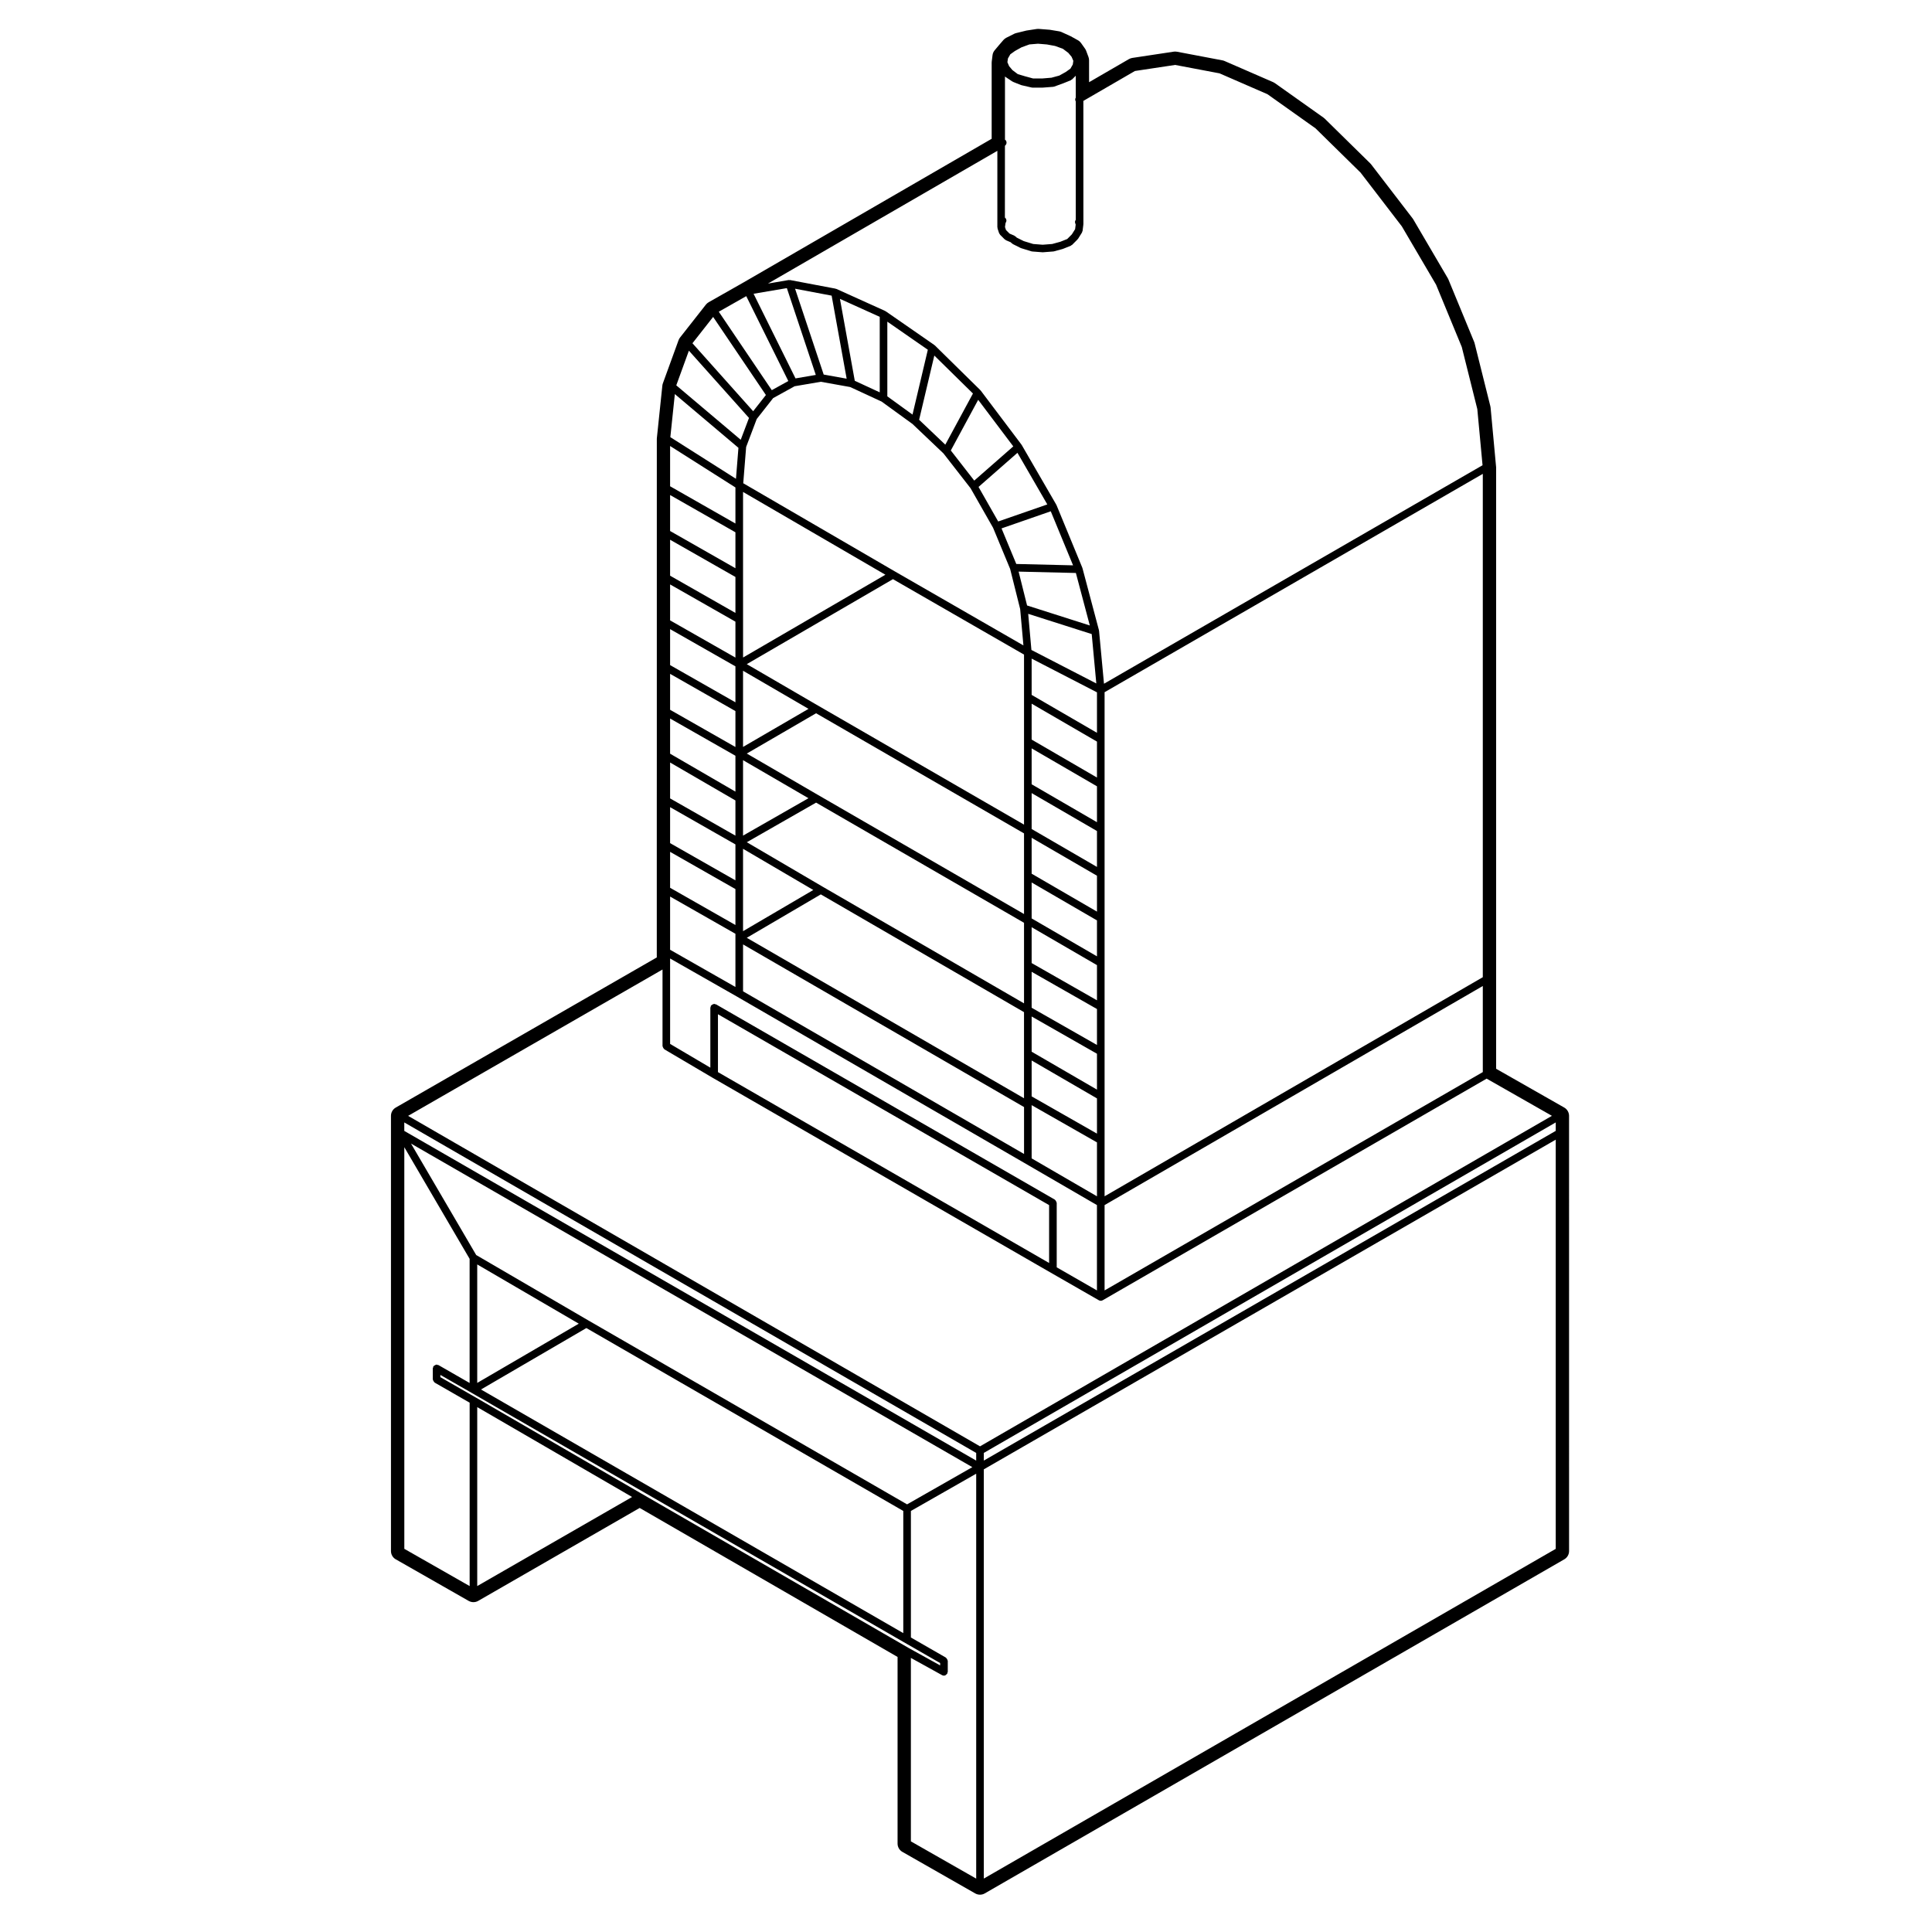 <?xml version="1.0" encoding="UTF-8"?>
<!-- Uploaded to: ICON Repo, www.svgrepo.com, Generator: ICON Repo Mixer Tools -->
<svg fill="#000000" width="800px" height="800px" version="1.1" viewBox="144 144 512 512" xmlns="http://www.w3.org/2000/svg">
 <path d="m248.89 557.24 19.324 11.023c0.387 0.215 0.816 0.324 1.25 0.324s0.867-0.105 1.258-0.332l42.797-24.633 68.348 39.488v49.465c0 0.906 0.484 1.738 1.27 2.188l19.324 11.023c0.383 0.215 0.816 0.324 1.25 0.324 0.434 0 0.867-0.105 1.254-0.332l153.59-88.543c0.781-0.449 1.266-1.285 1.266-2.18l-0.004-110.77v-4.574c0-0.906-0.488-1.742-1.273-2.195l-18.055-10.281v-159.39l-1.465-15.82c-0.012-0.125-0.035-0.25-0.066-0.379l-4.156-16.625c-0.031-0.121-0.066-0.238-0.109-0.352l-6.856-16.625c-0.047-0.105-0.102-0.211-0.156-0.312l-9.141-15.586c-0.055-0.09-0.109-0.176-0.176-0.262l-11.012-14.344c-0.074-0.09-0.152-0.18-0.238-0.262l-12.055-11.844c-0.098-0.098-0.195-0.18-0.309-0.258l-12.887-9.145c-0.141-0.102-0.297-0.188-0.453-0.258l-12.887-5.606c-0.172-0.074-0.352-0.133-0.535-0.168l-12.055-2.289c-0.152-0.031-0.312-0.047-0.469-0.047-0.125 0-0.258 0.012-0.379 0.023l-11.02 1.664c-0.312 0.051-0.609 0.156-0.887 0.312l-10.559 6.121-0.004-5.797c0-0.301-0.051-0.605-0.156-0.887l-0.625-1.664c-0.082-0.207-0.18-0.398-0.312-0.574l-1.031-1.457c-0.223-0.309-0.504-0.559-0.832-0.742l-1.875-1.039-2.465-1.129c-0.203-0.09-0.406-0.156-0.629-0.191l-2.492-0.414-2.922-0.23c-0.059-0.004-0.125-0.004-0.188-0.004-0.125 0-0.258 0.012-0.383 0.031l-2.699 0.414-2.727 0.672c-0.176 0.047-0.348 0.105-0.52 0.191l-2.074 1.039c-0.297 0.152-0.559 0.359-0.777 0.609l-1.25 1.449-1.066 1.273c-0.312 0.371-0.508 0.828-0.562 1.305l-0.207 1.668c-0.012 0.105-0.02 0.207-0.02 0.312v20.164l-65.867 38.129-9.129 5.184c-0.289 0.16-0.535 0.379-0.734 0.629l-6.856 8.727c-0.168 0.211-0.297 0.441-0.387 0.695l-4.156 11.43c-0.07 0.195-0.117 0.395-0.141 0.598l-1.457 13.93c-0.004 0.09-0.012 0.176-0.012 0.262v83.973l-0.008 11.828v41.562l-69.188 39.797c-0.781 0.449-1.258 1.281-1.258 2.188v115.34c0 0.906 0.488 1.738 1.273 2.188zm21.582 7.082v-47.422l41.039 23.816zm114.42 16.461-70.867-40.941-44.055-25.562h-0.008l-9.262-5.32v-0.59l8.254 4.734v0.004l114.93 66.297h0.004l9.262 5.32v0.625l-8.254-4.566v0zm-85.5-84.836 83.988 48.473v32.375l-111.91-64.566zm-28.922 14.539v-31.398l26.914 15.699zm29.418-16.574-29.691-17.316-17.277-29.539 148.76 85.754-17.297 9.863zm102.81 147.94-17.305-9.871v-48.617l8.273 4.574c0.156 0.086 0.324 0.125 0.488 0.125 0.344 0 0.598-0.203 0.781-0.465 0.023-0.039 0.082-0.023 0.102-0.059 0.047-0.082 0.004-0.168 0.031-0.246 0.02-0.09 0.102-0.145 0.102-0.246v-2.91c0-0.051-0.047-0.082-0.055-0.125-0.016-0.125-0.074-0.227-0.141-0.336-0.066-0.109-0.121-0.211-0.227-0.297-0.039-0.031-0.039-0.086-0.086-0.105l-9.262-5.32v-33.535l17.305-9.871v107.3zm153.58-87.383-151.56 87.375v-108.45l151.57-87.371v108.44zm0-110.77-151.56 87.371v-2.031l151.57-87.586v2.246zm-119.55 17.332v-133.59l100.23-57.863v133.39zm100.23-55.73v22.812l-100.23 57.863v-22.617zm-125.84-245.82 0.629-1.094 1.238-0.883 1.742-0.969 2.082-0.762 2.277-0.188 2.352 0.195 2.168 0.398 2.055 0.742 1.457 1.094 0.867 1.039 0.457 1.062-0.141 0.977-0.629 1.098-1.234 0.883-1.719 0.957-2.07 0.562-2.344 0.195h-2.551l-2.125-0.578-1.91-0.57-1.414-1.066-0.883-1.047-0.449-1.047zm-0.789 23.152 0.117-0.121c0.395-0.398 0.395-1.031 0-1.426-0.035-0.031-0.086-0.02-0.117-0.051v-16.785c0.012 0.012 0.02 0.004 0.031 0.016 0.031 0.023 0.031 0.066 0.059 0.09l1.875 1.25c0.039 0.023 0.086 0.02 0.121 0.039 0.031 0.012 0.035 0.047 0.059 0.055l2.082 0.832c0.035 0.016 0.074 0.012 0.109 0.02 0.016 0.004 0.02 0.02 0.035 0.023l2.699 0.621c0.082 0.016 0.152 0.023 0.227 0.023h2.699c0.023 0 0.055 0 0.074-0.004l2.707-0.207c0.012 0 0.016-0.012 0.023-0.012 0.086-0.012 0.16-0.016 0.242-0.047l2.289-0.832c0.004 0 0.004-0.004 0.012-0.004 0.004 0 0.016 0 0.023-0.004l2.074-0.836c0.07-0.023 0.09-0.105 0.145-0.141 0.055-0.035 0.137-0.023 0.188-0.082l0.984-0.977v5.801c-0.195 0.316-0.195 0.68 0 0.996v31.383c-0.172 0.25-0.262 0.543-0.156 0.855l0.137 0.414-0.152 1.211-0.863 1.375-1.223 1.23-1.844 0.734-2.137 0.586-2.523 0.195-2.516-0.195-2.516-0.77-1.855-0.926-0.309-0.301c-0.051-0.051-0.117-0.035-0.176-0.074-0.055-0.035-0.07-0.109-0.133-0.137l-1.281-0.551-0.941-0.945-0.266-0.797 0.152-1.062 0.133-0.258c0.215-0.43 0.051-0.902-0.309-1.195l0.012-19.012zm-2.019 1.336v20.277c0 0.059 0.055 0.102 0.066 0.156 0.004 0.055-0.031 0.105-0.016 0.16l0.418 1.246c0.035 0.102 0.117 0.16 0.18 0.242 0.031 0.047 0.02 0.105 0.059 0.145l1.246 1.25c0.051 0.051 0.121 0.035 0.18 0.074 0.055 0.039 0.07 0.109 0.133 0.141l1.285 0.551 0.277 0.277c0.047 0.039 0.105 0.031 0.152 0.066s0.055 0.098 0.105 0.121l2.082 1.039c0.035 0.016 0.07 0.012 0.105 0.023 0.02 0.004 0.02 0.031 0.039 0.035l2.707 0.832c0.07 0.02 0.133 0.023 0.195 0.031 0.012 0 0.016 0.012 0.02 0.012l2.707 0.207c0.02 0 0.051 0.004 0.074 0.004 0.023 0 0.055 0 0.074-0.004l2.707-0.207c0.004 0 0.012-0.004 0.012-0.004 0.059-0.004 0.117-0.012 0.176-0.023l2.289-0.625c0.012 0 0.016-0.016 0.023-0.02 0.031-0.004 0.055-0.004 0.082-0.016l2.082-0.828c0.074-0.031 0.098-0.105 0.152-0.145 0.059-0.039 0.137-0.023 0.188-0.082l1.457-1.457c0.035-0.035 0.023-0.09 0.055-0.125 0.02-0.031 0.066-0.016 0.086-0.051l1.043-1.664c0.039-0.059 0.012-0.133 0.035-0.195 0.031-0.074 0.105-0.125 0.109-0.211l0.207-1.664c0-0.02-0.02-0.039-0.02-0.059 0-0.023 0.031-0.039 0.031-0.066l-0.008-32.672 13.668-7.926 10.656-1.605 11.766 2.231 12.699 5.527 12.73 9.039 11.945 11.738 10.934 14.242 9.074 15.457 6.812 16.512 4.117 16.461 1.387 14.879-100.32 57.902-1.309-14.02c-0.004-0.031-0.035-0.051-0.039-0.082s0.016-0.055 0.012-0.086l-4.363-16.418c-0.004-0.023-0.031-0.031-0.039-0.055-0.012-0.023 0.012-0.047 0-0.07l-6.856-16.629c-0.012-0.023-0.047-0.031-0.055-0.051-0.012-0.02 0.004-0.047-0.012-0.07l-9.145-15.793c-0.012-0.02-0.035-0.02-0.051-0.035-0.012-0.02 0-0.047-0.016-0.066l-10.812-14.34c-0.016-0.02-0.051-0.02-0.07-0.039-0.016-0.02-0.012-0.051-0.031-0.07l-12.051-11.848c-0.023-0.02-0.059-0.016-0.086-0.035-0.023-0.02-0.02-0.055-0.051-0.074l-12.887-8.934c-0.031-0.02-0.066-0.004-0.098-0.02s-0.035-0.055-0.066-0.07l-12.887-5.824c-0.039-0.02-0.086 0.012-0.125-0.004-0.039-0.012-0.059-0.059-0.102-0.066l-12.055-2.281c-0.059-0.012-0.105 0.035-0.172 0.035s-0.117-0.055-0.188-0.039l-5.5 0.938zm-39.938 60.387-6.086-1.094-7.582-22.746 9.688 1.832zm-1.777-21.156 10.543 4.766v20.008l-6.613-3.062zm2.723 23.371 8.324 3.856 8.176 5.93 8.207 7.801 7.188 9.234 5.961 10.473 4.519 10.898 2.66 10.645 0.863 9.637-34.062-19.609-40.188-23.371 0.77-9.613 2.805-7.41 4.348-5.535 5.691-3.144 6.941-1.188zm39.215 35.625-5.211-9.152 10.312-9.043 7.914 13.68zm13.93-2.699 5.91 14.324-15.047-0.363-3.91-9.426zm-20.277-8.133-6.211-7.984 7.254-13.422 9.301 12.34zm-7.672-9.523-6.938-6.594 4.027-17.023 10.238 10.062zm-8.691-7.969-6.672-4.836v-19.793l10.734 7.445zm-7.184 42.438-37.719 21.938v-10.09l-0.004-11.848v-21.938zm-36.734 96.215 19.617-11.504 53.852 31.207v22.82zm73.477 44.855v12.434l-74.465-43.105v-12.43zm-74.469-46.609v-21.832l18.617 10.918zm21.113-11.781-20.113-11.793 18.359-10.496 55.105 31.848v21.352zm-21.113-13.543v-19.996l17.34 10.082zm19.863-10.781-18.867-10.969 18.363-10.676 55.105 31.836v21.367zm-19.863-12.723v-20.188l17.355 10.098zm19.863-10.961-18.871-10.977 38.734-22.523 34.738 19.992v45.059zm53.168-35.5 15.176 0.363 3.691 13.91-16.625-5.301zm19.371 16.551 1.219 13.09-17.199-8.879-0.852-9.574zm-15.918 124.84 17.312 9.871v14.289l-17.312-10.051zm0-2.324v-9.512l17.312 10.051v9.332zm0-11.836v-9.332l17.312 9.871v9.508zm0-11.652v-9.523l17.312 9.863v9.527zm0-11.84v-9.504l17.312 10.051v9.324zm0-11.832v-9.523l17.312 10.051v9.523zm0-11.852v-9.512l17.312 10.051v9.512zm0-11.844v-9.516l17.312 10.051v9.516zm0-11.852v-9.516l17.312 10.055v9.512zm0-11.844v-9.516l17.312 10.051v9.523zm0-11.844v-9.613l17.312 8.934v10.727zm-64.871-107.8 7.668 23.004-5.375 0.922-11.113-22.43zm-10.762 2.129 11.148 22.496-4.379 2.418-14.047-20.789zm-8.777 5.504 13.984 20.695-3.375 4.297-16.09-18.012zm-6.422 8.945 15.926 17.824-2.191 5.789-17.078-14.426zm-3.723 11.504 16.852 14.238-0.656 8.211-17.391-11.035zm-1.258 13.758 17.312 10.984v9.559l-17.312-9.871zm0 12.996 17.312 9.871v9.523l-17.312-9.863zm0 11.848 17.312 9.863v9.527l-17.312-9.863zm0 11.844 17.312 9.863v9.523l-17.312-9.863zm0 11.844 17.312 9.863v9.531l-17.312-9.863zm0 11.852 17.312 9.863v9.523l-17.312-9.863zm0 11.84 17.312 9.863v9.508l-17.312-10.051zm0 11.656 17.312 10.051v9.332l-17.312-9.871zm0 11.832 17.312 9.871v9.523l-17.312-9.863zm0 11.844 17.312 9.863v9.523l-17.312-9.863zm0 11.848 17.312 9.863v14.098l-17.312-9.863zm0 17.59v-1.176l17.82 10.152c0 0.004 0.004 0 0.004 0.004l76.465 44.258 0.004 0.004 18.824 10.926v22.621l-10.66-6.121v-17.078c0-0.051-0.047-0.082-0.055-0.125-0.016-0.133-0.074-0.227-0.141-0.344-0.066-0.117-0.117-0.215-0.223-0.297-0.039-0.031-0.047-0.086-0.09-0.105l-89.773-51.742c-0.082-0.051-0.172-0.012-0.258-0.031-0.09-0.031-0.152-0.105-0.246-0.105-0.051 0-0.082 0.051-0.133 0.059-0.125 0.016-0.215 0.07-0.332 0.137-0.121 0.066-0.215 0.117-0.301 0.227-0.031 0.039-0.086 0.039-0.105 0.086-0.047 0.086-0.012 0.172-0.035 0.262s-0.102 0.145-0.102 0.246v15.895l-10.66-6.293zm100.44 64.18v15.336l-87.758-50.586v-15.336zm-102.45-62.438v20.293c0 0.047 0.047 0.074 0.051 0.117 0.016 0.133 0.074 0.227 0.141 0.344 0.066 0.117 0.117 0.215 0.223 0.297 0.035 0.031 0.035 0.086 0.082 0.105l12.68 7.477c0.004 0 0.004 0.004 0.004 0.004l89.777 51.746 12.68 7.273c0.156 0.09 0.328 0.137 0.504 0.137 0.176 0 0.344-0.051 0.508-0.137l101.75-58.734 17.301 9.855-151.56 87.59-151.56-87.582zm-68.434 40.527 151.56 87.586v2.031l-151.56-87.371zm0 6.551 17.312 29.598v32.895l-8.258-4.742c-0.082-0.051-0.172-0.012-0.258-0.035-0.09-0.023-0.152-0.105-0.246-0.105-0.051 0-0.082 0.051-0.125 0.059-0.133 0.016-0.215 0.07-0.332 0.137-0.121 0.07-0.223 0.117-0.301 0.23-0.031 0.035-0.086 0.039-0.105 0.086-0.047 0.082-0.012 0.168-0.035 0.258-0.023 0.09-0.102 0.145-0.102 0.246v2.91c0 0.051 0.047 0.082 0.055 0.125 0.016 0.125 0.074 0.227 0.141 0.336 0.07 0.109 0.121 0.211 0.23 0.297 0.035 0.031 0.039 0.086 0.082 0.105l9.262 5.32v48.598l-17.312-9.871-0.004-106.45z"/>
</svg>